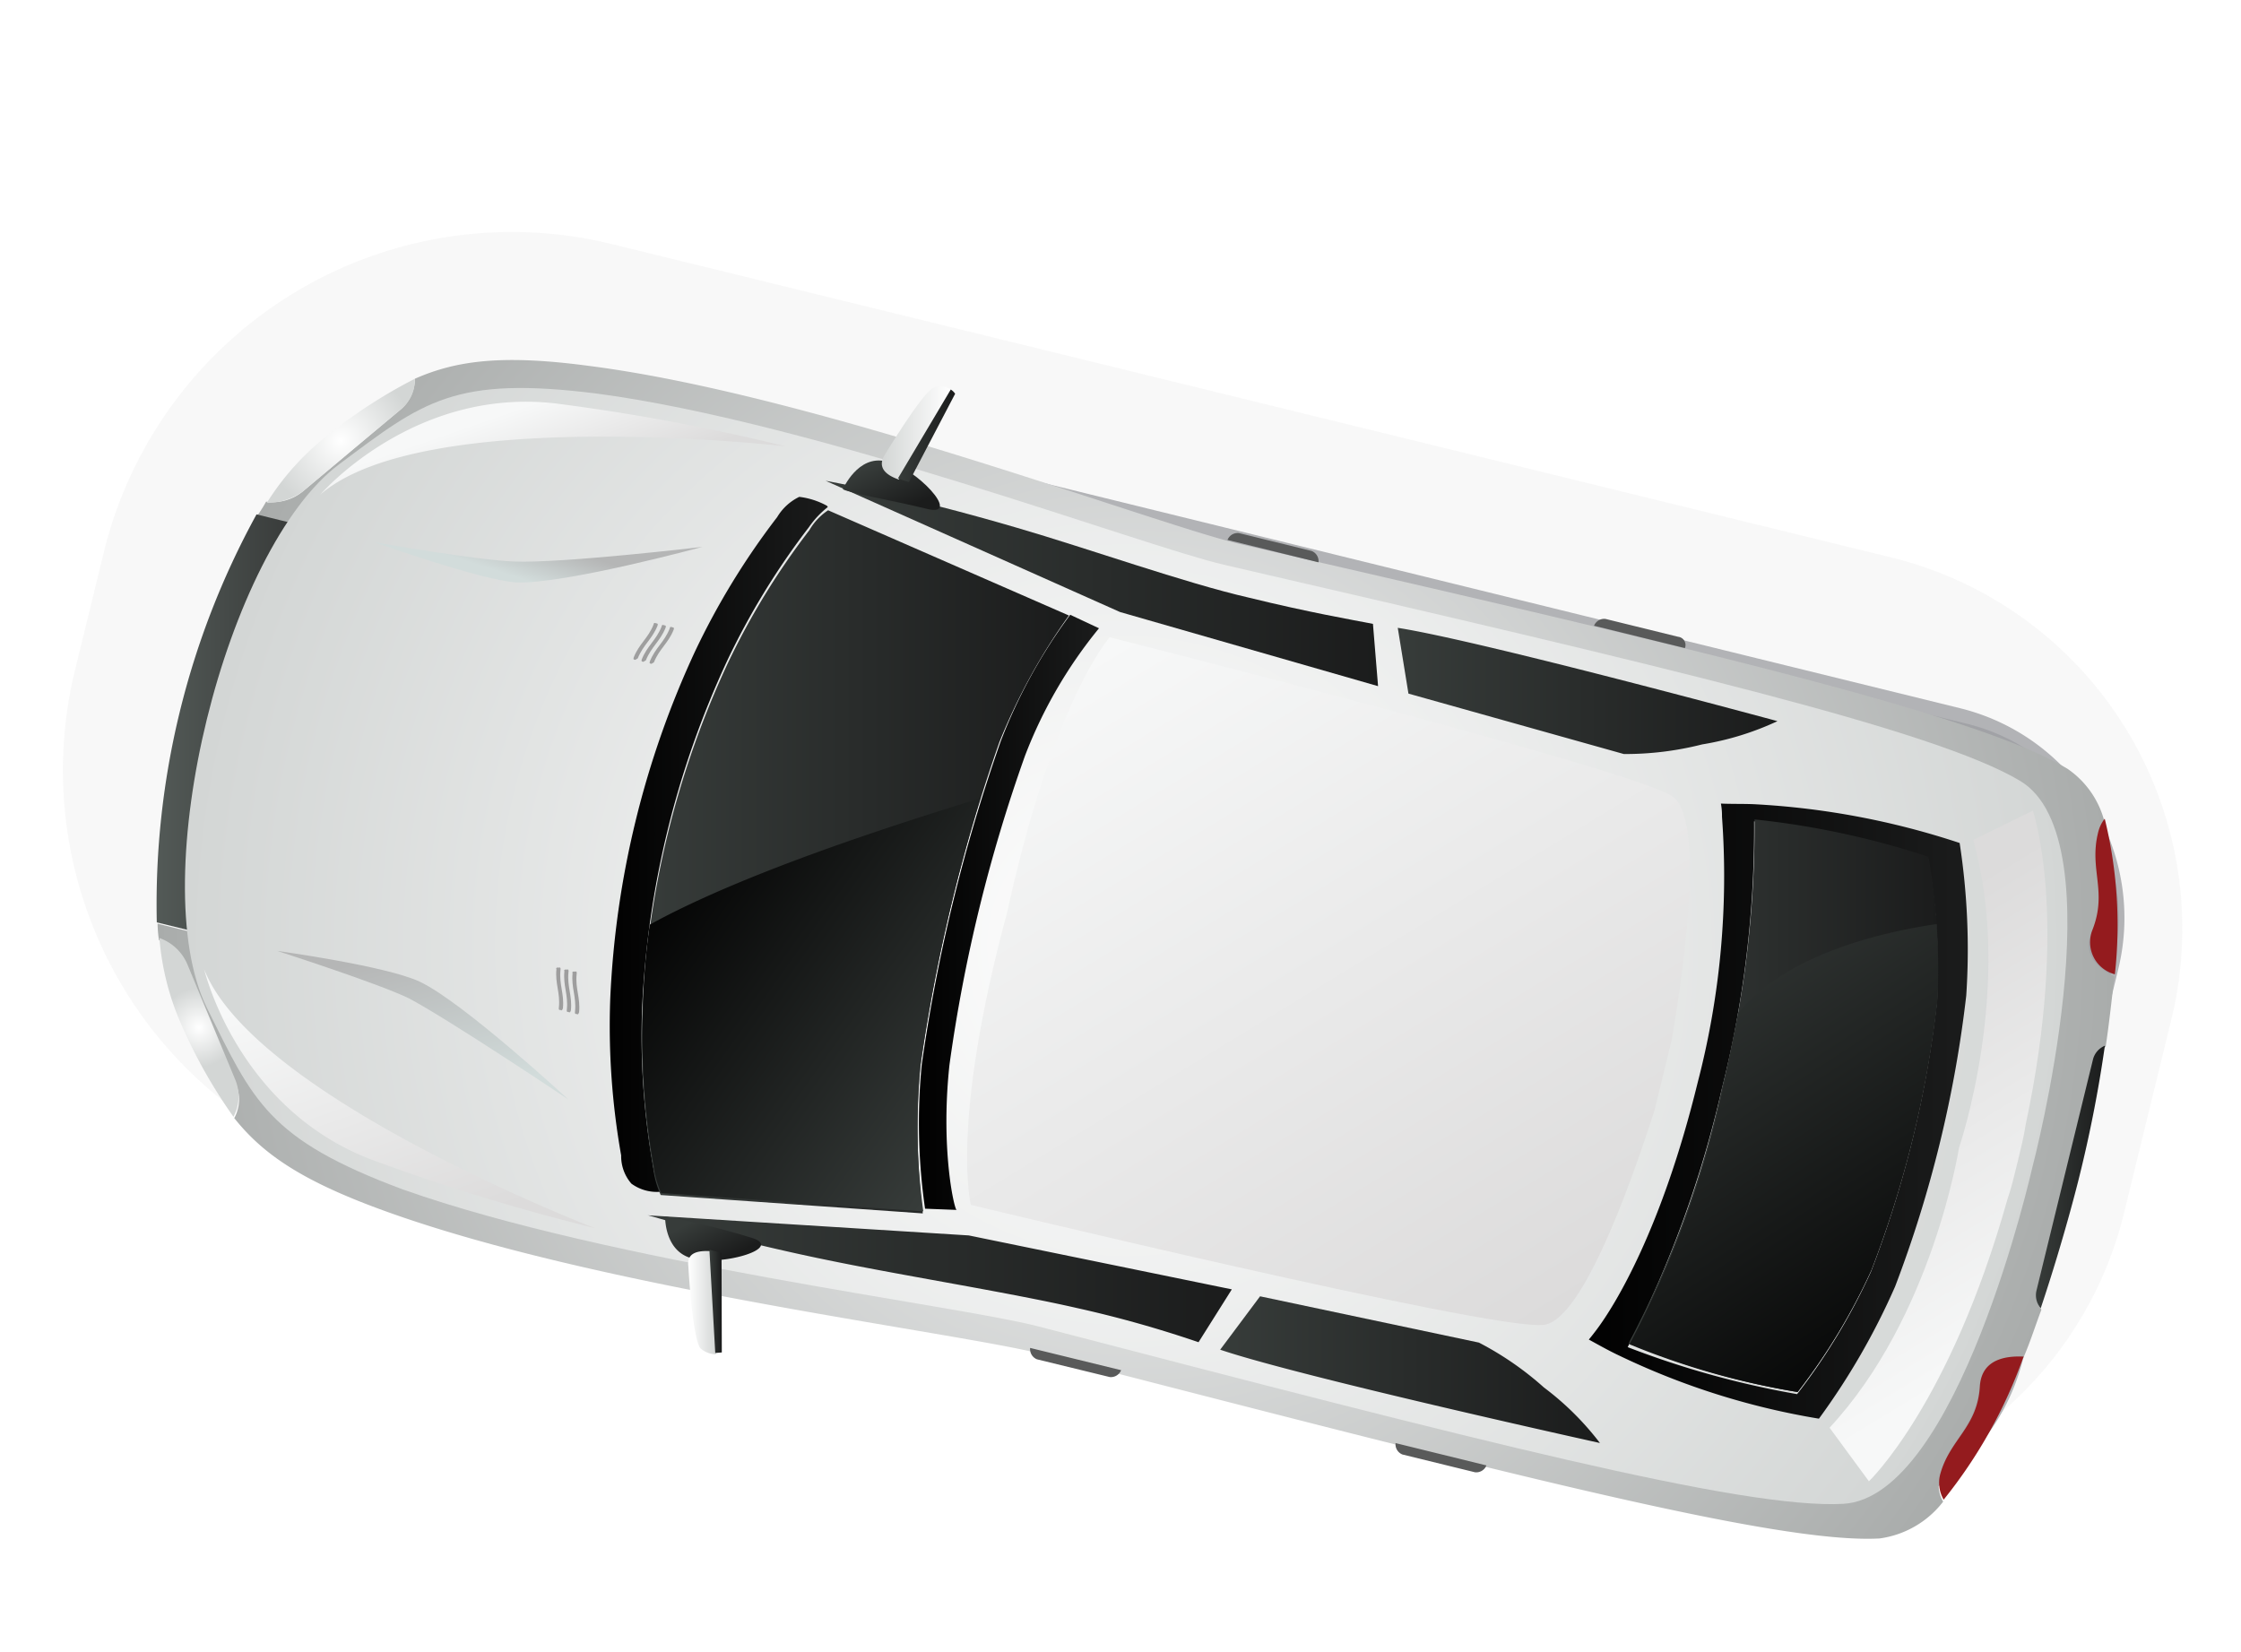 <svg xmlns="http://www.w3.org/2000/svg" xmlns:xlink="http://www.w3.org/1999/xlink" width="118" height="87" viewBox="0 0 118 87"><defs><linearGradient id="linear-gradient" x1="6.75" x2="16.938" y1="26.531" y2="26.531" gradientUnits="userSpaceOnUse"><stop offset="NaN" stop-color="#535a57"/><stop offset="Infinity" stop-color="#2d2e2e"/></linearGradient><linearGradient id="linear-gradient-2" x1="46.938" x2="56.406" y1="36.141" y2="36.141" gradientUnits="userSpaceOnUse"><stop offset="NaN" stop-color="#010101"/><stop offset="Infinity" stop-color="#1b1c1c"/></linearGradient><linearGradient xlink:href="#linear-gradient-2" id="linear-gradient-3" x1="30.688" x2="42.125" y1="32.563" y2="32.563"/><linearGradient id="linear-gradient-4" x1="32.375" x2="54.813" y1="33.469" y2="33.469" gradientUnits="userSpaceOnUse"><stop offset="NaN" stop-color="#373c3a"/><stop offset="Infinity" stop-color="#1b1c1c"/></linearGradient><linearGradient xlink:href="#linear-gradient-2" id="linear-gradient-5" x1="82.188" x2="102.156" y1="46.594" y2="46.594"/><linearGradient xlink:href="#linear-gradient-4" id="linear-gradient-6" x1="84.281" x2="100.594" y1="46.297" y2="46.297"/><linearGradient xlink:href="#linear-gradient-4" id="linear-gradient-7" x1="42" x2="71.094" y1="18.813" y2="18.813"/><linearGradient xlink:href="#linear-gradient-4" id="linear-gradient-8" x1="32.625" x2="63.406" y1="55.438" y2="55.438"/><linearGradient xlink:href="#linear-gradient-4" id="linear-gradient-9" x1="72.125" x2="92.125" y1="24.469" y2="24.469"/><linearGradient xlink:href="#linear-gradient-4" id="linear-gradient-10" x1="62.781" x2="82.781" y1="60.203" y2="60.203"/><linearGradient id="linear-gradient-11" x1="26.573" x2="27.24" y1="18.75" y2="16.656" gradientUnits="userSpaceOnUse"><stop offset="NaN" stop-color="#d2dcdb"/><stop offset="Infinity" stop-color="#b5b6b6"/></linearGradient><linearGradient xlink:href="#linear-gradient-11" id="linear-gradient-12" x1="21.784" x2="19.809" y1="46" y2="38.156"/><linearGradient id="linear-gradient-13" x1="50.156" x2="32.375" y1="47.322" y2="34.678" gradientUnits="userSpaceOnUse"><stop offset="NaN" stop-color="#373c3a"/><stop offset="Infinity" stop-color="#010101"/></linearGradient><linearGradient id="linear-gradient-14" x1="57.477" x2="79.524" y1="21.656" y2="57.844" gradientUnits="userSpaceOnUse"><stop offset="NaN" stop-color="#f7f8f8"/><stop offset="Infinity" stop-color="#dcdbdb"/></linearGradient><linearGradient xlink:href="#linear-gradient-14" id="linear-gradient-15" x1="106.344" x2="94.875" y1="57.85" y2="39.025"/><linearGradient xlink:href="#linear-gradient-14" id="linear-gradient-16" x1="26.81" x2="28.503" y1="9.25" y2="14.125"/><linearGradient xlink:href="#linear-gradient-14" id="linear-gradient-17" x1="17.197" x2="21.928" y1="39.125" y2="52.75"/><linearGradient xlink:href="#linear-gradient-4" id="linear-gradient-18" x1="35.489" x2="36.667" y1="52.156" y2="54.438"/><linearGradient xlink:href="#radial-gradient-2" id="linear-gradient-19" x1="34.781" x2="36.25" y1="56.688" y2="56.688"/><linearGradient xlink:href="#linear-gradient-4" id="linear-gradient-20" x1="35.906" x2="36.531" y1="56.625" y2="56.625"/><linearGradient xlink:href="#linear-gradient-4" id="linear-gradient-21" x1="44.878" x2="46.06" y1="12.344" y2="14.938"/><linearGradient id="linear-gradient-22" x1="44.969" x2="48.594" y1="10.875" y2="10.875" gradientUnits="userSpaceOnUse"><stop offset="NaN" stop-color="#d3d6d5"/><stop offset="Infinity" stop-color="#fff"/></linearGradient><linearGradient xlink:href="#linear-gradient-4" id="linear-gradient-23" x1="45.813" x2="48.813" y1="11.031" y2="11.031"/><linearGradient xlink:href="#linear-gradient-4" id="linear-gradient-24" x1="105.75" x2="109.375" y1="50.063" y2="50.063"/><linearGradient xlink:href="#linear-gradient-13" id="linear-gradient-25" x1="84.44" x2="100.498" y1="36.75" y2="61.375"/><radialGradient id="radial-gradient" cx="58.359" cy="38.063" r="51.516" gradientUnits="userSpaceOnUse"><stop offset="NaN" stop-color="#f7f8f8"/><stop offset="Infinity" stop-color="#a9acab"/></radialGradient><radialGradient id="radial-gradient-2" cx="57.844" cy="37.906" r="49.562" gradientUnits="userSpaceOnUse"><stop offset="NaN" stop-color="#fff"/><stop offset="Infinity" stop-color="#d3d6d5"/></radialGradient><radialGradient xlink:href="#radial-gradient-2" id="radial-gradient-3" cx="16.484" cy="11.297" r="3.891"/><radialGradient xlink:href="#radial-gradient-2" id="radial-gradient-4" cx="9.016" cy="42.188" r="2.078"/><filter id="filter" filterUnits="userSpaceOnUse"><feOffset dx="1.462" dy="11.911" in="SourceAlpha" result="offset"/><feGaussianBlur result="blur" stdDeviation="2.828"/><feFlood flood-opacity=".12" result="flood"/><feComposite in2="blur" operator="in" result="composite"/><feBlend in="SourceGraphic" result="blend"/></filter><style>.cls-1{filter:url(#filter)}.cls-2{fill:#a9abaf;opacity:0}.cls-10,.cls-11,.cls-12,.cls-13,.cls-14,.cls-15,.cls-16,.cls-17,.cls-18,.cls-19,.cls-2,.cls-20,.cls-21,.cls-22,.cls-23,.cls-24,.cls-25,.cls-26,.cls-27,.cls-28,.cls-29,.cls-3,.cls-30,.cls-31,.cls-32,.cls-33,.cls-34,.cls-35,.cls-36,.cls-37,.cls-4,.cls-5,.cls-6,.cls-7,.cls-8,.cls-9{fill-rule:evenodd}.cls-3{fill:#a9aaae;opacity:.08}.cls-4{fill:#a0a1a5;opacity:.79}.cls-5{fill:#9fa0a4;opacity:.87}.cls-6{fill:url(#radial-gradient)}.cls-7{fill:url(#linear-gradient)}.cls-8{fill:url(#radial-gradient-2)}.cls-9{fill:url(#linear-gradient-2)}.cls-10{fill:url(#linear-gradient-3)}.cls-11{fill:url(#linear-gradient-4)}.cls-12{fill:url(#linear-gradient-5)}.cls-13{fill:url(#linear-gradient-6)}.cls-14{fill:url(#linear-gradient-7)}.cls-15{fill:url(#linear-gradient-8)}.cls-16{fill:url(#linear-gradient-9)}.cls-17{fill:url(#linear-gradient-10)}.cls-18{fill:url(#radial-gradient-3)}.cls-19{fill:url(#radial-gradient-4)}.cls-20{fill:#941b1e}.cls-21{fill:url(#linear-gradient-11)}.cls-22{fill:url(#linear-gradient-12)}.cls-23{fill:url(#linear-gradient-13)}.cls-24{fill:url(#linear-gradient-14)}.cls-25{fill:url(#linear-gradient-15)}.cls-26{fill:url(#linear-gradient-16)}.cls-27{fill:url(#linear-gradient-17)}.cls-28{fill:url(#linear-gradient-18)}.cls-29{fill:url(#linear-gradient-19)}.cls-30{fill:url(#linear-gradient-20)}.cls-31{fill:url(#linear-gradient-21)}.cls-32{fill:url(#linear-gradient-22)}.cls-33{fill:url(#linear-gradient-23)}.cls-34{fill:#595a5a}.cls-35{fill:#9e9e9e}.cls-36{fill:url(#linear-gradient-24)}.cls-37{fill:url(#linear-gradient-25)}</style></defs><g id="_-e-Group_4_copy" class="cls-1" data-name="-e-Group 4 copy"><path id="_-e-Layer" d="M85.624 66.52A20.951 20.951 0 0 0 110.9 51.2l2.262-9.254a21.017 21.017 0 0 0-15.346-25.311L29.969-.041a22.4 22.4 0 0 0-27 16.366l-1.61 6.595A22.468 22.468 0 0 0 17.75 49.95Z" class="cls-2" data-name="-e-Layer"/><path id="_-e-Layer-2" d="M86.2 66.717a20.065 20.065 0 0 0 24.152-14.641l2.548-10.424A20.128 20.128 0 0 0 98.232 17.47L30.637.913a22.118 22.118 0 0 0-26.6 16.125l-1.586 6.488A22.188 22.188 0 0 0 18.6 50.159Z" class="cls-3" data-name="-e-Layer"/><path id="_-e-Layer-3" d="M91.367 67.931a11.339 11.339 0 0 0 13.7-8.3l5.014-20.531a11.373 11.373 0 0 0-8.316-13.714L36.363 9.311A19.225 19.225 0 0 0 13.2 23.35l-1.3 5.318a19.285 19.285 0 0 0 14.065 23.188Z" class="cls-4" data-name="-e-Layer"/><path id="_-e-Layer-4" d="M91.938 68.128a10.453 10.453 0 0 0 12.573-7.622l5.3-21.7a10.485 10.485 0 0 0-7.633-12.588L36.992 10.2A18.8 18.8 0 0 0 14.23 24l-1.274 5.212A18.863 18.863 0 0 0 26.775 52Z" class="cls-5" data-name="-e-Layer"/><path id="_-e-Layer-5" d="M53.432 59.4c24.022 6.183 38.646 10 44.074 9.7a5.086 5.086 0 0 0 3.349-1.939 1.775 1.775 0 0 1-.18-1.341c.468-1.914 1.846-2.478 2.087-4.617.085-1.5 1.465-1.613 2.3-1.577.38-.865.654-1.756.969-2.58a1.066 1.066 0 0 1-.218-.956l2.964-12.125a1.062 1.062 0 0 1 .633-.746c.18-1.2.319-2.458.459-3.721-.759-.355-1.758-1.109-1.168-2.373.88-1.983-.122-3.187.279-5.062a1.831 1.831 0 0 1 .355-.759 4.82 4.82 0 0 0-1.926-2.728c-4.715-2.85-19.376-6.285-43.554-11.832-4.533-1.058-22.318-7.853-34.288-9.386-4.53-.606-6.971-.3-9.183.674a2.138 2.138 0 0 1-.8 1.663l-5.1 4.271a2.492 2.492 0 0 1-1.935.539 7.194 7.194 0 0 1-.461.732l4.892 1.2-5.253 21.49-4.892-1.2a7.209 7.209 0 0 0 .071.863 2.848 2.848 0 0 1 1.468 1.375l2.555 6.153a2.005 2.005 0 0 1-.057 1.847c1.511 1.893 3.536 3.293 7.832 4.856 11.385 4.15 30.222 6.412 34.728 7.579Z" class="cls-6" data-name="-e-Layer"/><path id="_-e-Layer-6" d="m16.938 16.375-4.892-1.2a42.679 42.679 0 0 0-5.252 21.484l4.892 1.2Z" class="cls-7" data-name="-e-Layer"/><path id="_-e-Layer-7" d="M53.172 57.924c23.105 6.017 37.157 9.64 42.413 9.353 6.052-.317 9.97-17.732 9.97-17.732s4.557-17.259-.663-20.346c-4.528-2.691-18.658-6-41.919-11.374C58.653 16.819 41.52 10.353 30 8.818c-7.546-.952-9.172.4-13.589 3.707C10.422 16.973 6.119 34.35 9.42 41.137c2.455 4.944 3.209 6.934 10.339 9.588 10.946 3.875 29.119 6.087 33.413 7.199Z" class="cls-8" data-name="-e-Layer"/><path id="_-e-Layer-8" d="M48.533 44.155a81.613 81.613 0 0 1 3.978-16.273 24.3 24.3 0 0 1 3.895-6.71l-1.517-.711a28.039 28.039 0 0 0-3.656 6.656 89.216 89.216 0 0 0-4.159 17.018 31.656 31.656 0 0 0 .173 7.6l1.672.065c-.093.151-.879-3.087-.386-7.645Z" class="cls-9" data-name="-e-Layer"/><path id="_-e-Layer-9" d="M33.314 50.844a5.536 5.536 0 0 1-.392-1.393 39.007 39.007 0 0 1-.574-8.259A48.447 48.447 0 0 1 36.819 22.9a38.97 38.97 0 0 1 4.317-7.057 4.807 4.807 0 0 1 .99-1.053l-.04-.066a4.028 4.028 0 0 0-1.463-.472 2.751 2.751 0 0 0-1.163 1.067 38.955 38.955 0 0 0-4.318 7.057 48.437 48.437 0 0 0-4.471 18.295 39 39 0 0 0 .574 8.259 2.208 2.208 0 0 0 .538 1.485 2.27 2.27 0 0 0 1.531.429Z" class="cls-10" data-name="-e-Layer"/><path id="_-e-Layer-10" d="M47.007 44.174a89.194 89.194 0 0 1 4.159-17.018 31.6 31.6 0 0 1 3.656-6.656l-12.68-5.541a3.148 3.148 0 0 0-.99 1.053 38.949 38.949 0 0 0-4.318 7.057 48.453 48.453 0 0 0-4.472 18.295 39.06 39.06 0 0 0 .574 8.259 4.8 4.8 0 0 0 .392 1.393l13.8.967a36.361 36.361 0 0 1-.121-7.809Z" class="cls-11" data-name="-e-Layer"/><path id="_-e-Layer-11" d="M94.314 62.792a36.719 36.719 0 0 0 4.013-6.963 63.318 63.318 0 0 0 3.744-15.316 36.783 36.783 0 0 0-.348-8.035 41.184 41.184 0 0 0-10.83-2.042c-.558-.024-1.182-.008-1.74-.033a3.553 3.553 0 0 1 .057.691 43.105 43.105 0 0 1-1.281 14c-1.872 7.658-4.32 11.679-5.322 13.012-.25.333-.409.52-.409.52.546.3 1.092.607 1.6.844a38.807 38.807 0 0 0 10.516 3.322Zm-5.135-17.273A56.146 56.146 0 0 0 90.9 31.34a43.545 43.545 0 0 1 9.157 1.969 32.537 32.537 0 0 1 .477 7.5 57.207 57.207 0 0 1-3.483 14.253 32.487 32.487 0 0 1-3.886 6.438 47.062 47.062 0 0 1-8.921-2.475 57.814 57.814 0 0 0 4.935-13.506Z" class="cls-12" data-name="-e-Layer"/><path id="_-e-Layer-12" d="M93.191 61.389a32.489 32.489 0 0 0 3.883-6.431 57.229 57.229 0 0 0 3.483-14.252 32.538 32.538 0 0 0-.477-7.5 43.545 43.545 0 0 0-9.157-1.969A56.136 56.136 0 0 1 89.2 45.413a52.434 52.434 0 0 1-4.9 13.395 39.078 39.078 0 0 0 8.891 2.581Z" class="cls-13" data-name="-e-Layer"/><path id="_-e-Layer-13" d="m71.1 24.22-.269-3.28c-1.13-.221-3.349-.6-6.539-1.382-3.363-.77-8.444-2.583-12.18-3.67-5.943-1.743-10.1-2.483-10.1-2.483l15.5 6.911Z" class="cls-14" data-name="-e-Layer"/><path id="_-e-Layer-14" d="M42.72 54.565c3.814.768 9.129 1.624 12.492 2.394a60.064 60.064 0 0 1 6.435 1.807l1.753-2.783-13.85-2.84-16.933-1.061c-.04-.066 4.03 1.272 10.103 2.483Z" class="cls-15" data-name="-e-Layer"/><path id="_-e-Layer-15" d="M88.167 27.287a15.063 15.063 0 0 0 3.963-1.224s-15.595-4.228-19.993-4.914l.563 3.463 11.341 3.182a16.457 16.457 0 0 0 4.126-.507Z" class="cls-16" data-name="-e-Layer"/><path id="_-e-Layer-16" d="M82.783 64.074a15.119 15.119 0 0 0-2.949-2.924 16.513 16.513 0 0 0-3.424-2.364l-11.523-2.437-2.1 2.811c4.22 1.431 19.996 4.914 19.996 4.914Z" class="cls-17" data-name="-e-Layer"/><path id="_-e-Layer-17" d="m14.482 13.968 5.1-4.271a2 2 0 0 0 .8-1.663 26.975 26.975 0 0 0-4.975 3.287 13.912 13.912 0 0 0-2.824 3.252 3.272 3.272 0 0 0 1.899-.605Z" class="cls-18" data-name="-e-Layer"/><path id="_-e-Layer-18" d="M10.954 45.01 8.4 38.857a2.5 2.5 0 0 0-1.468-1.375 13.958 13.958 0 0 0 1 4.193 27.074 27.074 0 0 0 2.9 5.222 2.308 2.308 0 0 0 .122-1.887Z" class="cls-19" data-name="-e-Layer"/><path id="_-e-Layer-19" d="M109.363 31.2a1.819 1.819 0 0 0-.355.758c-.468 1.915.494 3.053-.279 5.062a1.748 1.748 0 0 0 1.168 2.373 23.577 23.577 0 0 0-.534-8.193Z" class="cls-20" data-name="-e-Layer"/><path id="_-e-Layer-20" d="M102.788 61.1c-.135 2.165-1.579 2.769-2.087 4.617a1.774 1.774 0 0 0 .18 1.341 25.667 25.667 0 0 0 4.209-7.535c-.837-.038-2.217.077-2.302 1.577Z" class="cls-20" data-name="-e-Layer"/><path id="_-e-Layer-21" d="M25.712 18.758c2.51.109 9.814-1.872 9.814-1.872s-7.43.88-9.939.77c-1.846-.059-7.307-1.007-7.307-1.007s5.546 1.983 7.432 2.109Z" class="cls-21" data-name="-e-Layer"/><path id="_-e-Layer-22" d="M28.47 45.989s-5.563-5.145-7.839-6.211c-1.77-.83-7.5-1.617-7.5-1.617s5.279 1.692 6.943 2.5c2.148 1.139 8.396 5.328 8.396 5.328Z" class="cls-22" data-name="-e-Layer"/><path id="_-e-Layer-23" d="M47.007 44.174a93.419 93.419 0 0 1 3.153-14.052C46.5 31.253 37.9 33.93 32.75 36.78a35.691 35.691 0 0 0-.362 4.478 39.051 39.051 0 0 0 .574 8.259 4.818 4.818 0 0 0 .392 1.393l13.8.967a32.848 32.848 0 0 1-.147-7.703Z" class="cls-23" data-name="-e-Layer"/><path id="_-e-Layer-24" d="m85.653 46.569.91-3.723c.773-4.546 1.7-11.815-.014-12.857-2.45-1.5-29.582-8.342-29.582-8.342s-2.93 3.226-5.407 14.513c-3.009 11.156-1.9 15.375-1.9 15.375s27.14 6.559 30.077 6.322c1.978-.022 4.505-6.899 5.916-11.288Z" class="cls-24" data-name="-e-Layer"/><path id="_-e-Layer-25" d="M104.237 51.25c.2-.572.352-1.21.534-1.955s.338-1.383.428-1.981c2.332-10.928.378-16.538.378-16.538l-3.139 1.54c2.165 7.748-.751 16.221-.751 16.221s-1.387 8.9-6.813 14.731l2.072 2.821s4.254-4.028 7.291-14.839Z" class="cls-25" data-name="-e-Layer"/><path id="_-e-Layer-26" d="M39.92 11.594a108.2 108.2 0 0 0-11.747-2.211C20.44 8.272 15.4 14.137 15.4 14.137c5.444-4.751 24.52-2.543 24.52-2.543Z" class="cls-26" data-name="-e-Layer"/><path id="_-e-Layer-27" d="M29.859 52.757S11.927 45.869 9.29 39.132c0 0 1.765 7.537 9.133 10.138a108.25 108.25 0 0 0 11.436 3.487Z" class="cls-27" data-name="-e-Layer"/><path id="_-e-Layer-28" d="M38.027 53.242a40.787 40.787 0 0 0-4.467-1.1s-.056 1.846 1.432 2.212c1.529.435 4.989-.575 3.035-1.112Z" class="cls-28" data-name="-e-Layer"/><path id="_-e-Layer-29" d="m36.24 59.4-.307-5.431c-.558-.025-1.248.032-1.151.788 0 0 .206 3.771.634 4.328a1.235 1.235 0 0 0 .824.315Z" class="cls-29" data-name="-e-Layer"/><path id="_-e-Layer-30" d="m36.531 54.059-.639-.159.308 5.433.345-.028Z" class="cls-30" data-name="-e-Layer"/><path id="_-e-Layer-31" d="M47.345 14.885c1.914.47-.636-2.242-2.151-2.5-1.489-.366-2.276 1.47-2.276 1.47.507.236 2.513.56 4.427 1.03Z" class="cls-31" data-name="-e-Layer"/><path id="_-e-Layer-32" d="M48.6 8.6a.872.872 0 0 0-.943-.062c-.569.254-2.557 3.543-2.557 3.543-.395.692.192 1.062.763 1.259Z" class="cls-32" data-name="-e-Layer"/><path id="_-e-Layer-33" d="m46.4 13.468 2.431-4.645A.77.77 0 0 0 48.6 8.6l-2.777 4.673a3.608 3.608 0 0 0 .577.195Z" class="cls-33" data-name="-e-Layer"/><path id="_-e-Layer-34" d="m67.6 17.1-3.828-.941a.577.577 0 0 0-.6.361l4.792 1.18a.578.578 0 0 0-.364-.6Z" class="cls-34" data-name="-e-Layer"/><path id="_-e-Layer-35" d="m86.9 21.62-3.828-.941a.577.577 0 0 0-.6.361l4.785 1.176a.435.435 0 0 0-.357-.596Z" class="cls-34" data-name="-e-Layer"/><path id="_-e-Layer-36" d="M56.97 60.6a.577.577 0 0 0 .6-.361l-4.79-1.172a.579.579 0 0 0 .362.6Z" class="cls-34" data-name="-e-Layer"/><path id="_-e-Layer-37" d="M76.206 65.615a.577.577 0 0 0 .6-.361l-4.785-1.176a.579.579 0 0 0 .361.6Z" class="cls-34" data-name="-e-Layer"/><path id="_-e-Layer-38" d="M32.119 22.756c.288-.718.751-1 1.04-1.717.026-.107.026-.107-.08-.133s-.106-.026-.132.08c-.288.718-.752 1-1.04 1.718-.026.106-.026.106.08.132Z" class="cls-35" data-name="-e-Layer"/><path id="_-e-Layer-39" d="M32.545 22.861c.288-.718.751-1 1.04-1.718.026-.107.026-.107-.081-.133s-.106-.026-.133.08c-.288.718-.751 1-1.04 1.717-.026.106-.026.106.081.133Z" class="cls-35" data-name="-e-Layer"/><path id="_-e-Layer-40" d="M32.97 22.966c.288-.718.752-1 1.04-1.718.026-.106.026-.106-.08-.133s-.106-.026-.133.08c-.288.718-.751 1-1.04 1.718-.026.107-.026.107.08.133Z" class="cls-35" data-name="-e-Layer"/><path id="_-e-Layer-41" d="M28.179 41.182c.076-.771-.205-1.234-.13-2.005.026-.106-.014-.173-.08-.133-.106-.026-.172.014-.132.08-.076.771.206 1.234.13 2.005-.026.106.014.172.081.132.039.067.105.027.131-.079Z" class="cls-35" data-name="-e-Layer"/><path id="_-e-Layer-42" d="M28.6 41.286c.076-.771-.205-1.234-.13-2.005.026-.106-.014-.173-.08-.133-.107-.026-.173.014-.133.081-.076.771.206 1.234.13 2.005-.026.106.014.172.081.132.044.067.11.027.132-.08Z" class="cls-35" data-name="-e-Layer"/><path id="_-e-Layer-43" d="M29.03 41.391c.076-.771-.206-1.235-.13-2.005.026-.106-.014-.172-.08-.133-.107-.026-.173.014-.133.081-.075.771.206 1.234.13 2.005-.026.106.015.173.081.133.04.065.102.028.132-.081Z" class="cls-35" data-name="-e-Layer"/><path id="_-e-Layer-44" d="M108 50.146a69.207 69.207 0 0 0 1.371-6.992 1.063 1.063 0 0 0-.633.746l-2.964 12.125a1.068 1.068 0 0 0 .217.956c1.256-3.751 2.009-6.835 2.009-6.835Z" class="cls-36" data-name="-e-Layer"/><path id="_-e-Layer-45" d="M93.191 61.389a32.489 32.489 0 0 0 3.883-6.431 57.229 57.229 0 0 0 3.483-14.252 34.861 34.861 0 0 0-.047-3.958c-1.579.232-7.68 1.213-10.45 4.7q-.368 1.854-.815 4.028a52.464 52.464 0 0 1-4.908 13.4 40.291 40.291 0 0 0 8.854 2.513Z" class="cls-37" data-name="-e-Layer"/></g></svg>
